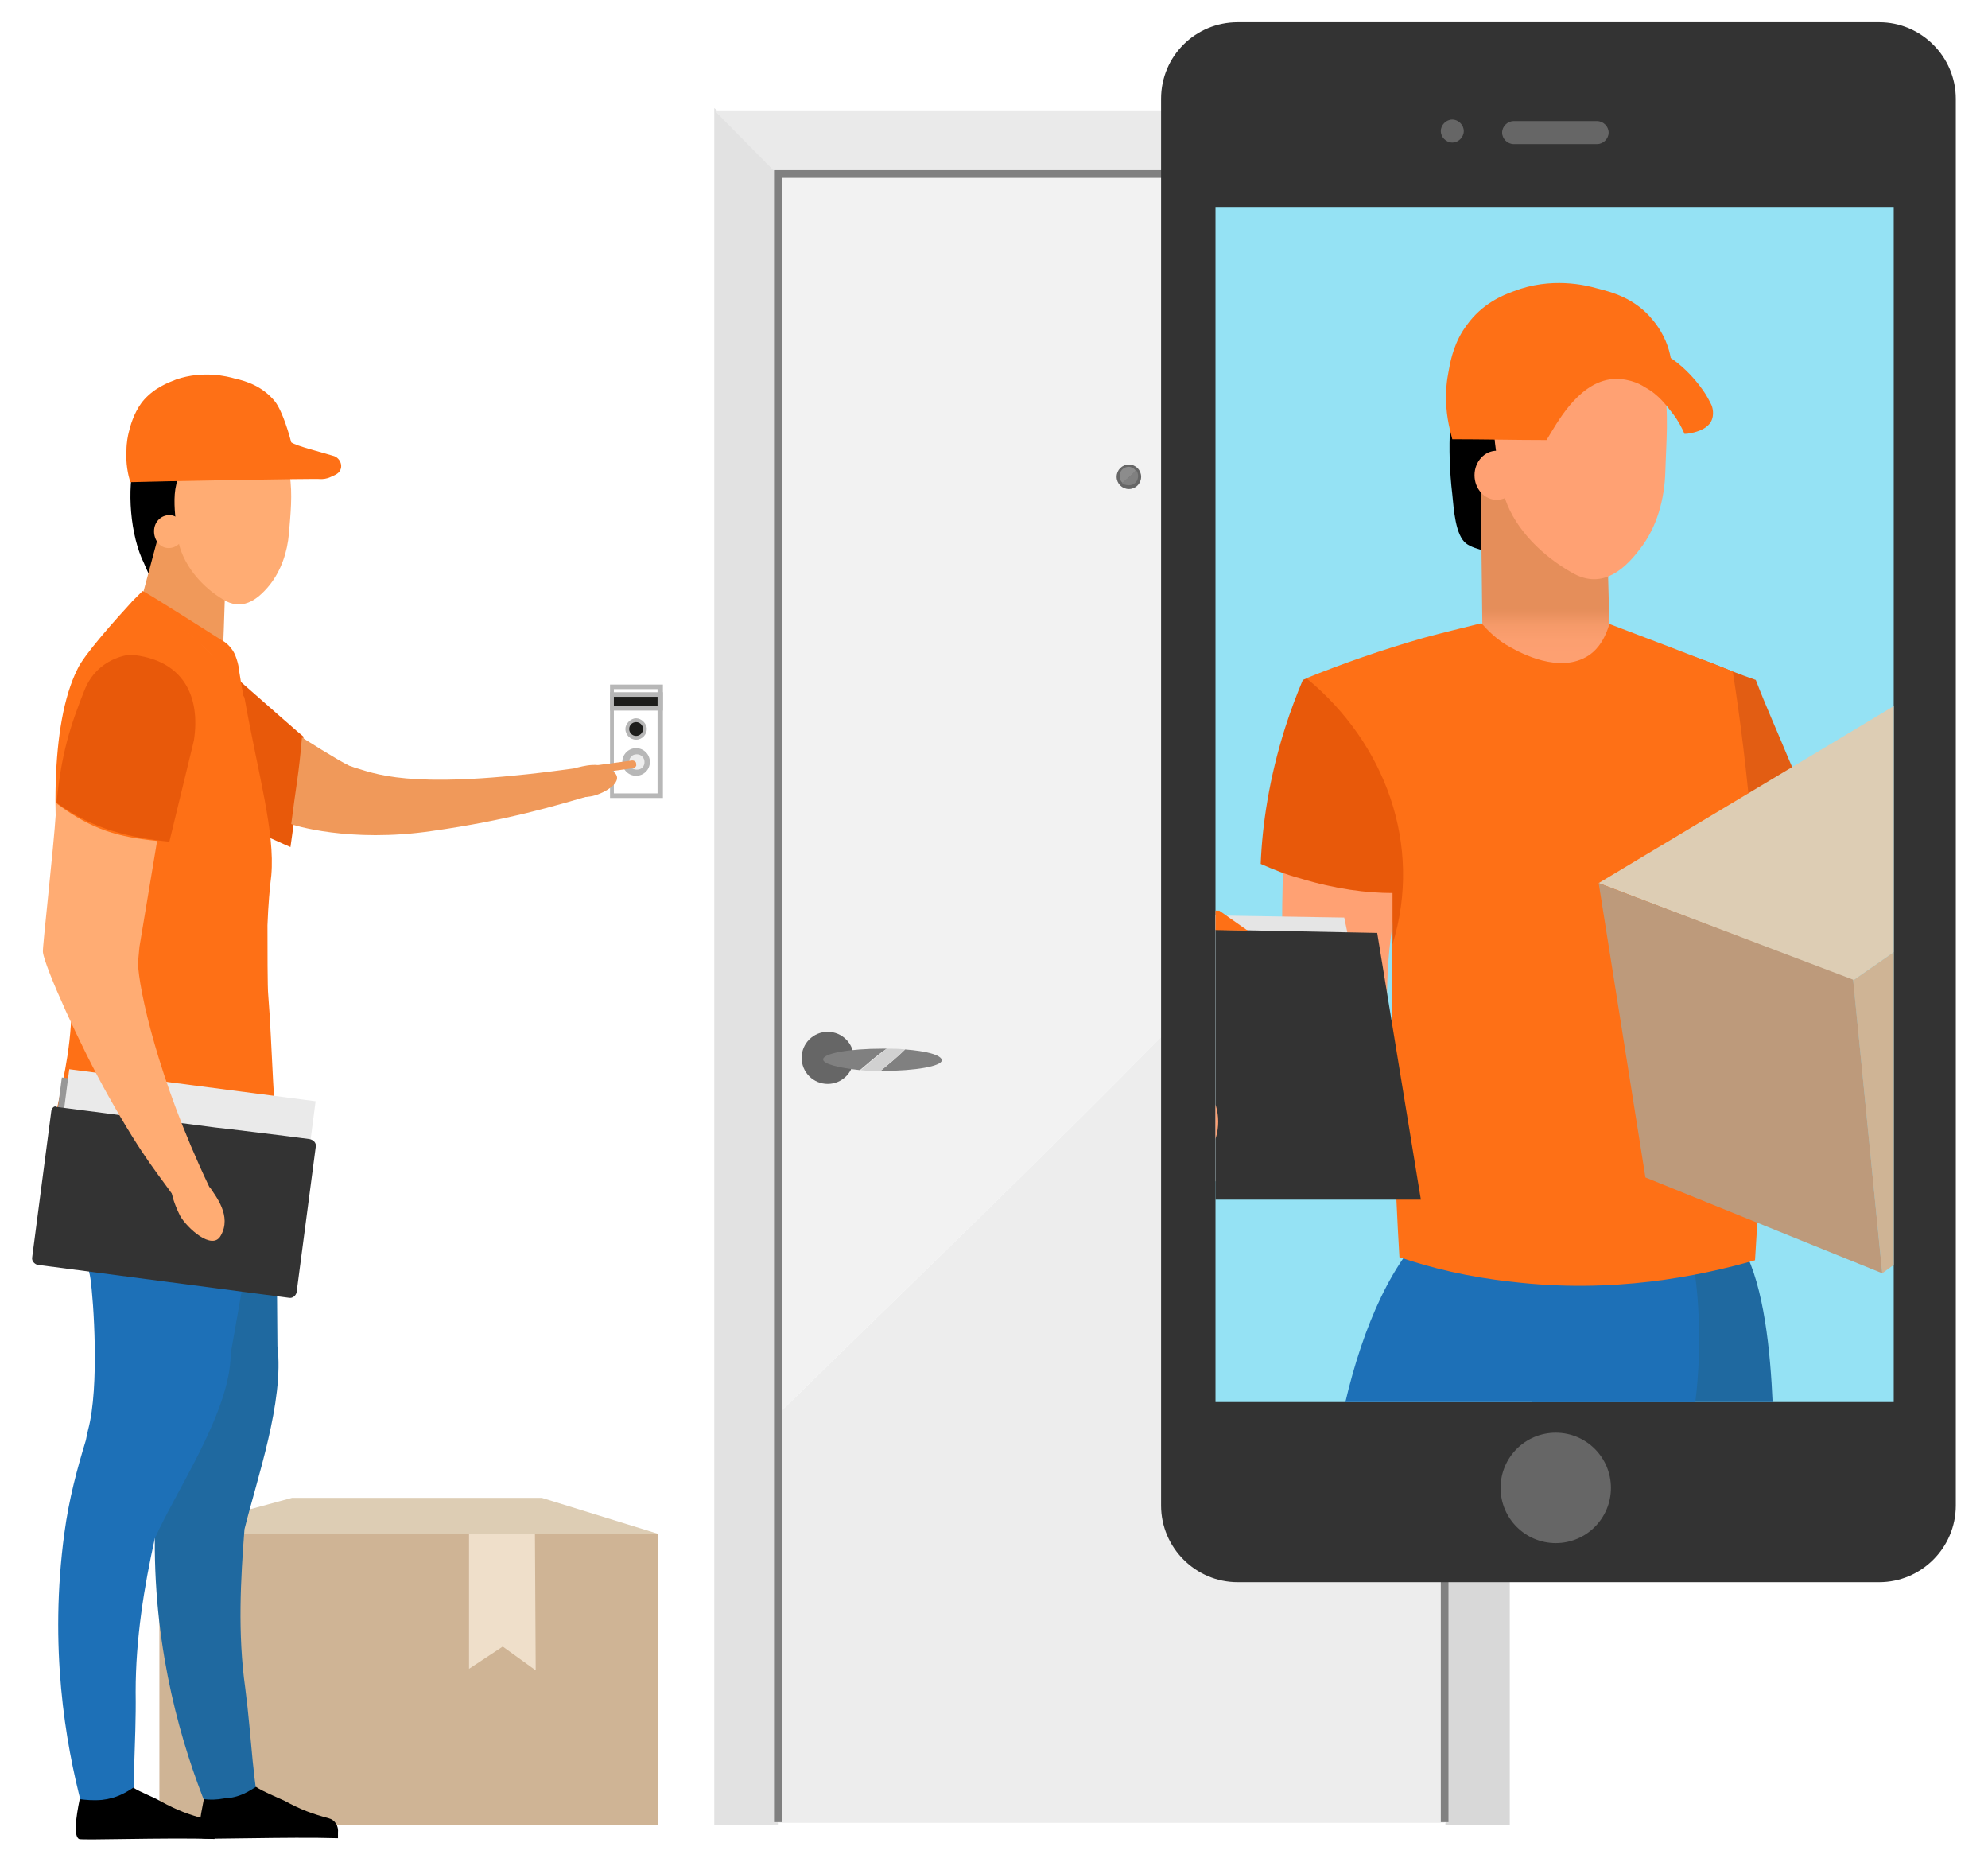 <?xml version="1.0" encoding="UTF-8"?>
<svg xmlns="http://www.w3.org/2000/svg" xmlns:xlink="http://www.w3.org/1999/xlink" version="1.1" id="a" x="0px" y="0px" viewBox="0 0 259.4 242.9" style="enable-background:new 0 0 259.4 242.9;" xml:space="preserve">
<style type="text/css">
	.st0{fill:#FFFFFF;}
	.st1{fill:#B7B7B7;}
	.st2{fill:#EDEDED;}
	.st3{fill:#E2E2E2;}
	.st4{fill:#EAEAEA;}
	.st5{fill:#D8D8D8;}
	.st6{fill:#F2F2F2;}
	.st7{fill:none;stroke:#808080;stroke-miterlimit:10;}
	.st8{fill:#666666;}
	.st9{fill:#808080;}
	.st10{fill:#D1D1D1;}
	.st11{fill:#8C8C8C;}
	.st12{fill:#70B28B;}
	.st13{fill:#CFB495;}
	.st14{fill:#DDCDB4;}
	.st15{fill:#F0995A;}
	.st16{fill:#E8590A;}
	.st17{fill:#42210B;}
	.st18{fill:#FFAC73;}
	.st19{fill:#1F69A0;}
	.st20{fill:#1D70B7;}
	.st21{fill:#FE7016;}
	.st22{fill:#979797;}
	.st23{fill:#333333;}
	.st24{fill:#EFDFCA;}
	.st25{fill:#1D1D1B;}
	.st26{fill:#F68C24;}
	.st27{fill:#95E2F4;}
	.st28{clip-path:url(#SVGID_00000054977663682648097850000003107674036260509068_);}
	.st29{fill:url(#SVGID_00000025426526820405339240000012004239696522297480_);}
	.st30{fill:#FFA173;}
	.st31{fill:none;}
	.st32{fill:#E25D13;}
	.st33{fill:#BD9A7B;}
	.st34{fill:#E5E5E5;}
</style>
<rect x="79.8" y="89.5" class="st0" width="6.3" height="14.3"></rect>
<path class="st1" d="M86.5,104.1h-6.9V89.3h6.9V104.1z M80.1,103.5h5.7V89.9h-5.7C80.1,89.9,80.1,103.5,80.1,103.5z"></path>
<g>
	<path class="st1" d="M84.8,99.4c0,1-0.8,1.8-1.8,1.8s-1.8-0.8-1.8-1.8s0.8-1.8,1.8-1.8S84.8,98.4,84.8,99.4z"></path>
	<path class="st2" d="M84.1,99.4c0,0.6-0.4,1-1,1s-1-0.4-1-1s0.4-1,1-1S84.1,98.9,84.1,99.4z"></path>
</g>
<g>
	<polygon class="st3" points="101.5,238.1 93.2,238.1 93.2,14.1 101.5,21.8  "></polygon>
	<polygon class="st4" points="101.4,22.7 93.2,14.4 196.8,14.4 189.1,22.7  "></polygon>
	<polygon class="st5" points="188.6,238.1 197,238.1 197,14.1 188.6,21.8  "></polygon>
	<path class="st2" d="M101.5,184.5v53.3h87v-143C162,126.5,131.8,154.8,101.5,184.5z"></path>
	<path class="st6" d="M188.5,94.7v-72h-87v161.8C131.8,154.8,162,126.6,188.5,94.7L188.5,94.7z"></path>
	<polyline class="st7" points="101.5,237.7 101.5,22.7 188.5,22.7 188.5,237.7  "></polyline>
	<g>
		<circle class="st8" cx="108" cy="138" r="3.4"></circle>
		<path class="st9" d="M115.7,136.8c-0.2,0-0.4,0-0.6,0c-4.2,0-7.7,0.6-7.7,1.4c0,0.6,2,1.1,4.8,1.4    C113.4,138.6,114.5,137.6,115.7,136.8z"></path>
		<path class="st9" d="M118.1,136.9c-1,1-2.1,1.9-3.2,2.8c0.1,0,0.2,0,0.3,0c4.2,0,7.7-0.6,7.7-1.4    C122.8,137.6,120.8,137.1,118.1,136.9z"></path>
		<path class="st10" d="M118.1,136.9c-0.8-0.1-1.6-0.1-2.4-0.1c-1.2,0.9-2.3,1.9-3.4,2.8c0.8,0.1,1.7,0.1,2.6,0.1    C115.9,138.8,117.1,137.9,118.1,136.9L118.1,136.9z"></path>
	</g>
	<g>
		<circle class="st8" cx="147.3" cy="62.2" r="1.6"></circle>
		<path class="st11" d="M148.2,61.4c-0.2-0.3-0.6-0.5-0.9-0.5c-0.7,0-1.2,0.5-1.2,1.2c0,0.3,0.1,0.7,0.4,0.9    C147,62.5,147.7,62,148.2,61.4L148.2,61.4z"></path>
		<path class="st9" d="M146.4,63c0.2,0.2,0.5,0.3,0.9,0.3c0.7,0,1.2-0.5,1.2-1.2c0-0.3-0.1-0.6-0.3-0.8C147.7,62,147,62.5,146.4,63    L146.4,63z"></path>
	</g>
</g>
<path class="st12" d="M198.9,186.3c5.3-0.4,11,1.5,15.9-0.8c1.6-0.8,3.1-2,4.1-3.5c2.6-3.8,2.3-8.7,1.9-13.3  c-0.1-0.6-0.1-1.1-0.4-1.6c-0.2-0.5-0.8-0.9-1.3-0.9c-0.6,0-1,0.5-1.3,0.9c-1.6,1.8-3.1,3.6-5.1,5.1c-2.1,1.6-4.7,2.7-7.4,2.5  c-0.6-0.1-1.1-0.4-1.2-0.9c-0.3-1,0.6-1.6,1.5-1.9c2.4-0.8,5.2-0.6,7.4-2c1.6-1,2.6-2.8,2.9-4.7c0.3-1.9,0.1-3.8-0.3-5.6  c-0.3-1.2-0.7-2.5-1.8-3.3c-0.3-0.2-0.7-0.4-1.1-0.4c-1.6-0.2-2.5,1.1-3.3,2.3c-1.8,2.5-4.3,4.8-7.4,4.8c-0.5-0.6-0.3-1.5,0.2-2.1  c0.5-0.6,1.2-0.9,1.9-1.2c2.9-1.5,5.6-4.4,3.9-7.9c-0.2-0.5-0.6-1-1-1.4c-1.4-1.5-3.3-2.4-5.1-3.3c-0.7-0.4-1.5,0.2-1.5,1  c0.1,2.5-0.2,5-0.8,7.5c-0.1,0.4-0.3,0.8-0.6,1.1c-1.1,1.1-2.3,0.1-2.6-0.9c-0.1-0.8,0.1-1.5,0.4-2.2c0.7-1.8,1.6-3.5,2-5.4  c0.4-1.9,0.2-4-1.2-5.4c-1.2-1.2-3-1.5-4.7-2s-3.5-1.2-4.1-2.8h0c0,1.7-1.3,3.1-2.7,4.2s-2.9,2.1-3.5,3.7c-0.7,1.8,0,3.8,1.1,5.4  s2.6,2.8,4,4.1c0.5,0.6,1.1,1.2,1.2,1.9c0.2,1.1-0.5,2.4-2,1.9c-0.4-0.2-0.7-0.4-1-0.8c-1.5-2-2.8-4.2-3.7-6.5  c-0.3-0.7-1.3-0.9-1.8-0.3c-1.3,1.6-2.7,3.1-3.4,5.1c-0.2,0.5-0.3,1.1-0.3,1.6c-0.2,3.9,3.5,5.4,6.7,5.7c0.8,0.1,1.5,0.1,2.2,0.4  c0.7,0.3,1.2,1.1,1,1.8c-2.8,1.2-6.1,0.1-8.7-1.5c-1.2-0.7-2.5-1.6-3.9-0.8c-0.3,0.2-0.6,0.5-0.8,0.9c-0.7,1.2-0.5,2.5-0.3,3.8  c0.4,1.9,0.9,3.7,2,5.3c1.1,1.6,2.7,2.8,4.5,3.1c2.5,0.4,5-0.9,7.5-1.1c0.9-0.1,2,0.1,2.1,1.1c0.1,0.6-0.3,1.1-0.8,1.3  c-2.4,1.3-5.1,1.3-7.7,0.7c-2.3-0.6-4.5-1.6-6.7-2.6c-0.5-0.2-1.1-0.5-1.6-0.3c-0.5,0.2-0.8,0.8-0.9,1.3c0,0.6,0.1,1.1,0.3,1.6  c1.5,4.3,3.2,9,7.1,11.4c1.5,1,3.3,1.5,5.1,1.6c5.4,0.1,9.8-3.9,14.9-5.6L198.9,186.3L198.9,186.3z"></path>
<g>
	<rect x="20.8" y="200.1" class="st13" width="65.1" height="38"></rect>
	<polygon class="st14" points="85.9,200.1 20.8,200.1 38.1,195.4 70.7,195.4  "></polygon>
</g>
<path class="st15" d="M80.2,100.8c-1.7-1.7-4.2-0.8-5.2-0.6c-0.6,1.1-0.9,3.7-0.7,3.7c0.3,0.1,1.3,0.2,2.7,0  C78.5,103.7,81.5,102.1,80.2,100.8z"></path>
<path class="st16" d="M21.6,80.3c-0.4-0.2-2.1,3.7-2.4,3.5c-3.3,4-5.8,8.6-7.8,13.4c3.3,2.6,6.6,4.7,12.2,7  c4.1,1.6,12.6,5.6,14.3,6.3c0.7-4.8,1.3-9.6,1.7-14.4C39.5,96.1,21.6,80.3,21.6,80.3z"></path>
<path class="st15" d="M75.9,100.1c-21,3-26.2,1.1-29.4,0.1c-0.1,0-0.8-0.3-0.9-0.3c-1.5-0.7-6.2-3.7-6.2-3.7  c-0.4,4.8-0.8,6.5-1.4,11.3c0.1,0.1,7.6,2.5,18.4,0.9c9.9-1.4,16.1-3.3,20.9-4.7c0-1.6-0.1-1.7-0.2-3.2  C77.2,99.8,76.5,100,75.9,100.1z"></path>
<path d="M17.6,59.9c0.1-0.3,0.2-0.6,0.5-0.8c0.4-0.2,1.1-2.8,1.6-2.6c0.5,0.2,3.5,3.7,3.6,3.9c0.2,0.3-0.1,2.5-0.1,2.8  c-0.1,2.9-0.2,5.6,0.1,8.5c0.1,0.8-1.3,1.8-1,2.6c0.3,0.9,2.1,3.8,0,3.5c-1.8-0.2-3-3.1-3.5-4.3C17,69.9,16.5,63.8,17.6,59.9  L17.6,59.9z"></path>
<path class="st17" d="M34.2,62.8c0-0.2-0.1-0.5-0.3-0.7c-0.3-0.3-0.7-0.2-1.1-0.1c-0.4,0.1-0.7,0.2-1.1,0.4  c-0.2,0.1-0.4,0.2-0.5,0.3c-0.2,0.2-0.9,0.8-1,1.1c-0.2,2.6-0.5,5.1-0.9,7.6c-0.1,0.7-0.3,1.4-0.5,2.1c-0.3,0.8-1.9,3.1-0.3,3.1  c1.3,0,2.5-2.4,3-3.4C33.3,70.2,34.7,66.3,34.2,62.8L34.2,62.8z"></path>
<path class="st15" d="M29.1,84.7c0,0.7-11.4-3.7-11.4-3.7l3.1-11.6c0,0,0.1,0.6,0.3,0.4c0.2-0.1,0.5-0.1,0.8,0  c3.1,0.6,6.5,1.5,7.5,3.7C29.5,73.8,29.2,82.6,29.1,84.7L29.1,84.7z"></path>
<path class="st18" d="M35.2,76.3c1.5-1.9,2.3-4.3,2.5-6.7c0.2-2.4,0.5-5.2,0.1-7.6c-0.3-1.7-3.2-5.3-7.9-5c-7.6,0.4-6.3,3.9-6.9,6.2  c-0.4,1.6-0.2,3.7,0,5.3c0.1,1,0.2,2,0.5,3c0.9,2.8,3.1,5.2,5.6,6.7C31.5,79.7,33.5,78.4,35.2,76.3z"></path>
<path class="st18" d="M24,69.4c0,1.2-0.9,2.1-2,2.1s-1.9-1-1.9-2.2c0-1.2,0.9-2.1,2-2.1S24,68.2,24,69.4z"></path>
<path class="st19" d="M32,220.2c-1-7.1-0.6-14.2-0.1-20.7c1.6-6.5,5.2-16.7,4.3-23.9L36,149.3c0-0.7-4.6-22.5-5.3-22.4  c-2.1,0.4-8.6-1-13.7,4.6c-6.1,6.8-4.8,8.9-4.7,10.7c0.2,1.5,0.7,3.8,1.3,6.5c2.2,9.6,4.5,14.6,5.8,18.9c0.7,2.6,3,13.9,2.2,19.5  c-0.1,0.4-0.1,0.9-0.1,1.4c-0.7,3.7-1.2,7.8-1.3,12.3c-0.1,14.9,3.6,27.1,6.8,35c3.1,1.3,4.3,1.4,7.4,2.7  C32.9,232.7,32.9,227.1,32,220.2L32,220.2z"></path>
<path class="st20" d="M35.5,145.9c0-0.7-4.3-26.5-5-26.5c-2.1,0.1-8.5,0.7-14.3,5.7C9.3,131,9,138.7,8.8,140.5  c0.1,1.5-2.1,4-1.9,9.9c0.2,9.8,4.3,12,4.9,16.4c0.4,2.7,1.2,14.1-0.3,19.7c-0.1,0.4-0.2,0.9-0.3,1.4c-1.1,3.6-2.2,7.6-2.8,12.1  c-2,14.8,0.1,27.3,2.3,35.6c2.9,1.6,4.1,1.9,7,3.6c-0.6-6,0.1-11.5,0-18.5c0-6.9,1.1-13.7,2.5-20c2.8-6.3,9.9-16.6,9.9-24.1  L35.5,145.9L35.5,145.9z"></path>
<path d="M33.4,233.1c0.9,0.6,2.6,1.3,3.7,1.8c2.2,1.2,3.6,1.7,5.8,2.3c0.8,0.2,1.3,1,1.2,1.9c0,0.3,0,0.5,0,0.7  c-6.5-0.2-17.5,0.2-17.7,0c-0.7-0.4-0.3-2.6,0.2-5.1c0.8,0.1,1.6,0.1,2.7-0.1C31.3,234.5,32.4,233.7,33.4,233.1L33.4,233.1z"></path>
<path d="M17.4,233.2c0.9,0.6,2.6,1.2,3.6,1.8c2.2,1.2,3.6,1.7,5.8,2.3c0.8,0.2,1.3,1,1.2,1.9c0,0.3,0,0.5,0,0.7  c-6.5-0.2-17.5,0.2-17.7,0c-0.7-0.4-0.4-2.8,0.1-5.2c0.8,0.1,1.7,0.2,2.9,0.1C15.2,234.6,16.5,233.8,17.4,233.2L17.4,233.2z"></path>
<path class="st21" d="M31.8,91c-0.3-1.7-0.3-1.6-0.6-3.5c0-0.4-0.3-1.8-0.8-2.6c-0.4-0.6-0.9-1.1-1.5-1.4c0,0-10.2-6.5-10.3-6.4  c-0.3,0.3-0.8,0.8-1.4,1.4C23.8,80.8,28.3,85.5,31.8,91L31.8,91z"></path>
<path class="st21" d="M34.9,120.7c0.1-2.7,0.3-4.9,0.5-6.5c0.5-5.7-1.7-13.1-3.5-23.2c-3.5-5.5-8-10.2-14.6-12.6  c-2.3,2.5-6.4,7.1-7.2,8.9c-3.6,7.2-3.4,21.1-1.6,33c2.8,17.7-2.2,23-1.7,31.1c0,0,28.6,0.2,29.7-1.1c-0.8-3.2-1-14.6-1.5-20.5  C34.9,129,34.9,123.5,34.9,120.7L34.9,120.7z"></path>
<rect x="11.6" y="137.4" transform="matrix(0.129 -0.992 0.992 0.129 -132.566 156.165)" class="st22" width="22" height="32.4"></rect>
<rect x="12.6" y="136.3" transform="matrix(0.129 -0.992 0.992 0.129 -130.635 156.222)" class="st4" width="22" height="32.4"></rect>
<path class="st23" d="M6.7,144.9L4.2,164c-0.1,0.5,0.3,0.9,0.7,1l32.8,4.3c0.5,0.1,0.9-0.3,1-0.7l2.5-19c0.1-0.5-0.3-0.9-0.8-1  c-2.9-0.4-12-1.5-12.2-1.5l-20.8-2.7C7.1,144.2,6.8,144.5,6.7,144.9L6.7,144.9z"></path>
<path class="st18" d="M28.8,161.2c1.5-2.6-0.7-5.2-1.4-6.3c-1.6-0.4-5,0.3-5,0.5c0,0.4,0.3,1.6,1.1,3.2  C24.4,160.2,27.7,163.2,28.8,161.2L28.8,161.2z"></path>
<path class="st18" d="M18,125.6c0-0.1,0.2-2,0.2-2.1l2.3-13.8c-5-0.5-8.4-1.4-13-4.8c0-0.1-0.1-0.1-0.1-0.2c0,0.4-0.1,0.8-0.1,1.2  c-0.3,4.8-1.8,17.9-1.7,18.3c0.2,1.9,4.9,12.3,8.5,18.7c4.9,8.7,6.5,10.1,9.3,14.2c1.5-0.5,2.5-0.7,3.9-1.2c0.6-0.2,0.1-0.8-0.1-1.3  C20.6,140.7,18.1,129,18,125.6L18,125.6z"></path>
<path class="st16" d="M22.1,109.8l3.2-13.2c0.9-5.8-1.4-10.6-8.3-11.2c0,0-4.3,0.3-6,4.7c-1.8,4.5-3,8.2-3.6,14.5  c0,0.1,0.1,0.1,0.1,0.2C12.1,108.2,17.1,109.3,22.1,109.8L22.1,109.8z"></path>
<path class="st21" d="M41.8,62.5c0.3,0,0.8,0,1.4-0.3c0.4-0.2,0.8-0.3,1.1-0.7v0c0.5-0.7,0.1-1.7-0.7-2c-1.6-0.5-4.9-1.3-5.6-1.8  c-0.2-0.8-1.1-4-2.1-5.3c-1.6-2-3.8-2.7-5.2-3c-1-0.3-4.2-1.1-7.7,0.1c-1,0.4-3,1.1-4.5,3c-1.1,1.5-1.5,3.1-1.7,3.9  c-0.1,0.4-0.3,1.3-0.3,2.4c-0.1,1.7,0.2,3.1,0.5,4.1C19.8,62.8,41.7,62.4,41.8,62.5z"></path>
<path class="st15" d="M82.7,100.2l-5.9,0.8c-0.2,0,1.8-0.3,1.7-0.6l0-0.2c0-0.2-2.1-0.2-1.9-0.2l5.9-0.8c0.2,0,0.4,0.1,0.5,0.3  l0,0.2C83.1,99.9,82.9,100.1,82.7,100.2L82.7,100.2z"></path>
<polygon class="st24" points="61.2,200.1 61.2,217.7 65.6,214.8 69.9,217.9 69.8,200.1 "></polygon>
<g>
	<rect x="79.8" y="90.6" class="st25" width="6.3" height="1.8"></rect>
	<path class="st1" d="M86.5,92.7h-6.9v-2.4h6.9V92.7z M80.1,92.1h5.7v-1.2h-5.7V92.1z"></path>
</g>
<g>
	<circle class="st25" cx="83" cy="95" r="1.2"></circle>
	<path class="st1" d="M83,96.5c-0.8,0-1.4-0.7-1.4-1.4s0.7-1.4,1.4-1.4s1.4,0.7,1.4,1.4S83.8,96.5,83,96.5z M83,94.2   c-0.5,0-0.9,0.4-0.9,0.9s0.4,0.9,0.9,0.9s0.9-0.4,0.9-0.9S83.5,94.2,83,94.2z"></path>
</g>
<g>
	<polygon class="st26" points="185.9,187.5 185.8,187.6 185.9,187.6  "></polygon>
	<path class="st23" d="M161.5,2.9h83.7c5.5,0,10,4.5,10,10v183.5c0,5.5-4.5,10-10,10h-83.7c-5.5,0-10-4.5-10-10V12.9   C151.5,7.3,156,2.9,161.5,2.9z"></path>
	<rect x="158.6" y="27" class="st27" width="88.5" height="155.9"></rect>
	<path class="st8" d="M208.4,18.8h-10.9c-0.8,0-1.5-0.7-1.5-1.5s0.7-1.5,1.5-1.5h10.9c0.8,0,1.5,0.7,1.5,1.5S209.2,18.8,208.4,18.8z   "></path>
	<path class="st8" d="M191,17.1c0,0.8-0.7,1.5-1.5,1.5s-1.5-0.7-1.5-1.5s0.7-1.5,1.5-1.5S191,16.3,191,17.1z"></path>
	<circle class="st8" cx="203" cy="194.1" r="7.2"></circle>
</g>
<g>
	<defs>
		<rect id="SVGID_1_" x="158.6" y="27" width="88.5" height="155.9"></rect>
	</defs>
	<clipPath id="SVGID_00000036249767771658395370000011885159335609042879_">
		<use xlink:href="#SVGID_1_" style="overflow:visible;"></use>
	</clipPath>
	<g style="clip-path:url(#SVGID_00000036249767771658395370000011885159335609042879_);">
		<g>
			<path d="M190.5,47c0.2-0.9,0.5-1.8,0.9-2.5c0.8-1.2,1.9-1.6,3-1.9c3.1-0.9,6.1-1.7,9.2-2.2c2.4-0.4,4.9-0.7,7.3,0.2     c2.4,0.9,4.6,3,5.4,6.3c0.5,1.8,0.5,3.8,0.5,5.8c0,3.3,0,6.6,0,9.9c0,1.1,0,2.3-0.4,3.3c-0.5,1.4-1.6,2.2-2.6,2.8     c-2.3,1.4-4.7,2.5-7.1,3.3c-3.4,1.1-7,1.7-10.4,0.5c-1.4-0.5-3.8-0.7-5-1.6c-1.4-1.1-1.6-4.4-1.8-6.4     C188.8,58.6,189.1,52.5,190.5,47L190.5,47z"></path>
			<path class="st17" d="M214.5,51.5c-0.1-0.4-0.2-0.8-0.4-1c-0.4-0.4-1.1-0.3-1.6-0.1s-1.1,0.4-1.6,0.6c-0.3,0.1-0.6,0.3-0.7,0.5     c-0.2,0.3-1.4,1.2-1.4,1.6c-0.1,3.8-0.4,7.6-1,11.4c-0.2,1.1-0.3,2.2-0.7,3.2c-0.4,1.2-2.7,4.7-0.3,4.6c2-0.1,3.6-3.8,4.4-5.2     C213.4,62.5,215.4,56.7,214.5,51.5L214.5,51.5z"></path>
			
				<linearGradient id="SVGID_00000044175332145901141240000011991660120184595073_" gradientUnits="userSpaceOnUse" x1="-9780.479" y1="155.33" x2="-9780.479" y2="181.8" gradientTransform="matrix(-1 0 0 -1 -9578.9 244)">
				<stop offset="0" style="stop-color:#FFA173"></stop>
				<stop offset="0.19" style="stop-color:#FC9F70"></stop>
				<stop offset="0.27" style="stop-color:#F59A69"></stop>
				<stop offset="0.33" style="stop-color:#E8905D"></stop>
				<stop offset="0.35" style="stop-color:#E58E5A"></stop>
			</linearGradient>
			<path style="fill:url(#SVGID_00000044175332145901141240000011991660120184595073_);" d="M210.1,85.2c0,1.3-16.6,3.4-16.6,3.4     l-0.3-26.5c0,0,1.9,0.8,2.2,0.7c0.3-0.2,0.8-0.2,1.2-0.1c4.7,0.9,11.4-0.2,13,3.6C209.6,66.8,210,81.4,210.1,85.2L210.1,85.2z"></path>
			<path class="st30" d="M214,71.6c2.2-2.8,3.2-6.5,3.3-10.1c0.1-3.6,0.5-7.8-0.2-11.3c-0.5-2.5-5-7.7-12-7c-11.2,1-9.1,6.1-9.9,9.6     c-0.6,2.4-0.1,5.5,0.3,7.9c0.2,1.5,0.5,3,0.9,4.4c1.4,4.1,5,7.5,8.7,9.6C208.7,76.8,211.6,74.8,214,71.6L214,71.6z"></path>
			<ellipse class="st30" cx="195.3" cy="62" rx="2.9" ry="3.2"></ellipse>
			<path class="st31" d="M194.1,86.7c1.1,1.8,2,3.7,2.9,5.6C196.1,90.4,195.2,88.6,194.1,86.7z"></path>
			<path class="st31" d="M205.9,116.1c-0.7-2-1.4-4-2.1-6C204.5,112.1,205.2,114.1,205.9,116.1z"></path>
			<path class="st31" d="M215.6,135c-0.3-0.4-0.5-0.8-0.8-1.2C215.1,134.2,215.4,134.6,215.6,135z"></path>
			<path class="st32" d="M226.1,111.7c1.3,0.1,3.1,0.2,5.2-0.3c2.9-0.7,5-2,6.2-2.9c-1.4-3.2-2.8-6.4-4.2-9.7     c-1.4-3.4-2.9-6.7-4.2-10.1c-4.4-1.5-6.4-2.7-10.1-3.6C221.7,93.6,223.4,103.2,226.1,111.7L226.1,111.7z"></path>
			<path class="st19" d="M231.3,183c-0.3-6.7-1.1-15.1-3.8-20.1c-0.9-1.6-1.8-3-2.6-4.2c-5.6,0.2-11.3,0.3-16.9,0.5     c-4.2,5.2-6.8,14.2-8.2,23.9L231.3,183L231.3,183z"></path>
			<path class="st20" d="M221.2,183c1-8,0.4-15.8-0.7-20.4c-11.1-1-22.2-2.1-33.3-3.1c-5.4,4.6-9.3,13.3-11.7,23.6L221.2,183     L221.2,183z"></path>
			<path class="st21" d="M228.7,109.8c-0.7-8.9-1.7-16.4-2.6-22.2c-5.3-2.1-10.8-4.2-16.1-6.2c-0.8,2.7-2.1,3.7-2.7,4.1     c-3.8,2.5-9-0.4-10.1-1c-1.9-1-3.1-2.3-3.9-3.2c-2.4,0.6-4.9,1.2-7.5,1.9c-5.6,1.6-10.7,3.4-15.4,5.3     c10.2,8.5,15.2,21.7,11.2,34.8c0,3.2,0,6.4,0,9.6c0.1,10.7,0.4,21.1,1,31.1c4.1,1.4,9,2.6,14.6,3.2c13.2,1.6,24.5-0.7,31.8-2.8     c0.7-10.3,0.7-19.1,0.7-26.4C229.7,131.8,229.7,122.3,228.7,109.8L228.7,109.8z"></path>
			<path class="st30" d="M181.9,146.8c-0.4-5.6-2.4-21,1.1-31.5c-5.8-3.3-9.2-5.8-14.8-9.2c-1.9,7.8-0.2,36.4-0.3,40.4     c0,0.7,0.5,1.7,1.4,2.7c4.7-0.2,9.4,0.2,14.1,0.8C182.5,149.1,182,148,181.9,146.8L181.9,146.8z"></path>
			<path class="st16" d="M170.5,88.5c-0.2,0.1-0.3,0.1-0.5,0.2c-0.8,1.9-1.6,4-2.3,6.2c-2.1,6.6-3,12.7-3.2,17.8     c1.6,0.7,3.3,1.4,5.2,1.9c4.6,1.4,8.7,1.9,12,1.9c0,2.2,0,4.4,0,6.7C185.7,110.2,180.7,96.9,170.5,88.5L170.5,88.5z"></path>
			<g>
				<g>
					<polygon class="st14" points="208.6,115.2 256.3,86.6 287.6,96.1 241.8,127.9      "></polygon>
					<polygon class="st13" points="241.8,127.9 245.6,166.1 293.1,131.5 287.6,96.1      "></polygon>
				</g>
				<polygon class="st33" points="245.6,166.1 214.7,153.6 208.6,115.2 241.8,127.8     "></polygon>
			</g>
			<path class="st21" d="M219.8,56.6c0.4,0,1.1-0.1,1.9-0.4c0.5-0.2,1.1-0.5,1.5-1.1c0.6-1,0.2-2.1,0.1-2.3     c-0.3-0.6-0.6-1.2-1.1-1.9c-1.4-2-3-3.4-4.2-4.2c-0.2-1.2-0.8-3.1-2.3-4.9c-2.3-2.9-5.4-3.7-7.4-4.2c-1.4-0.4-5.9-1.5-10.8,0.4     c-1.4,0.5-4.1,1.6-6.1,4.4c-1.6,2.1-2.1,4.5-2.3,5.6c-0.1,0.6-0.4,1.8-0.4,3.4c-0.1,2.4,0.4,4.4,0.8,5.9c4.1,0,8.2,0.1,12.3,0.1     c1.4-2.3,4-7.2,8.2-7.9c2.1-0.3,3.9,0.5,4.6,1c1.9,1,2.9,2.5,3.7,3.5C219,54.9,219.5,55.9,219.8,56.6L219.8,56.6z"></path>
			<g>
				<polygon class="st34" points="175.4,119.7 182.6,154.1 156.1,154.1 138.7,119.1     "></polygon>
				<polygon class="st23" points="179.7,121.7 185.4,156.5 153,156.5 134.4,120.8     "></polygon>
				<path class="st30" d="M148,148.6c0.4,1.1,0.8,2.2,1.6,3c1.1,1.1,2.7,1.6,4.2,1.3s2.9-1.2,3.8-2.4c1.6-2.1,1.8-5.2,0.5-7.6      c-0.2-0.5-0.6-0.9-1.1-1.1c-0.5-0.2-1.1-0.2-1.7-0.1c-2.2,0.4-4.8,1-6.8,2.2C146.5,145.3,147.1,146.2,148,148.6L148,148.6z"></path>
				<g>
					<polygon class="st21" points="151.1,121.2 162.8,121.4 159.1,118.8 152.9,118.7      "></polygon>
					<path class="st0" d="M155.6,120.2c0,0.3,0.2,0.5,0.5,0.5s0.5-0.2,0.5-0.5s-0.2-0.5-0.5-0.5S155.6,119.9,155.6,120.2z"></path>
				</g>
			</g>
		</g>
	</g>
</g>
</svg>
